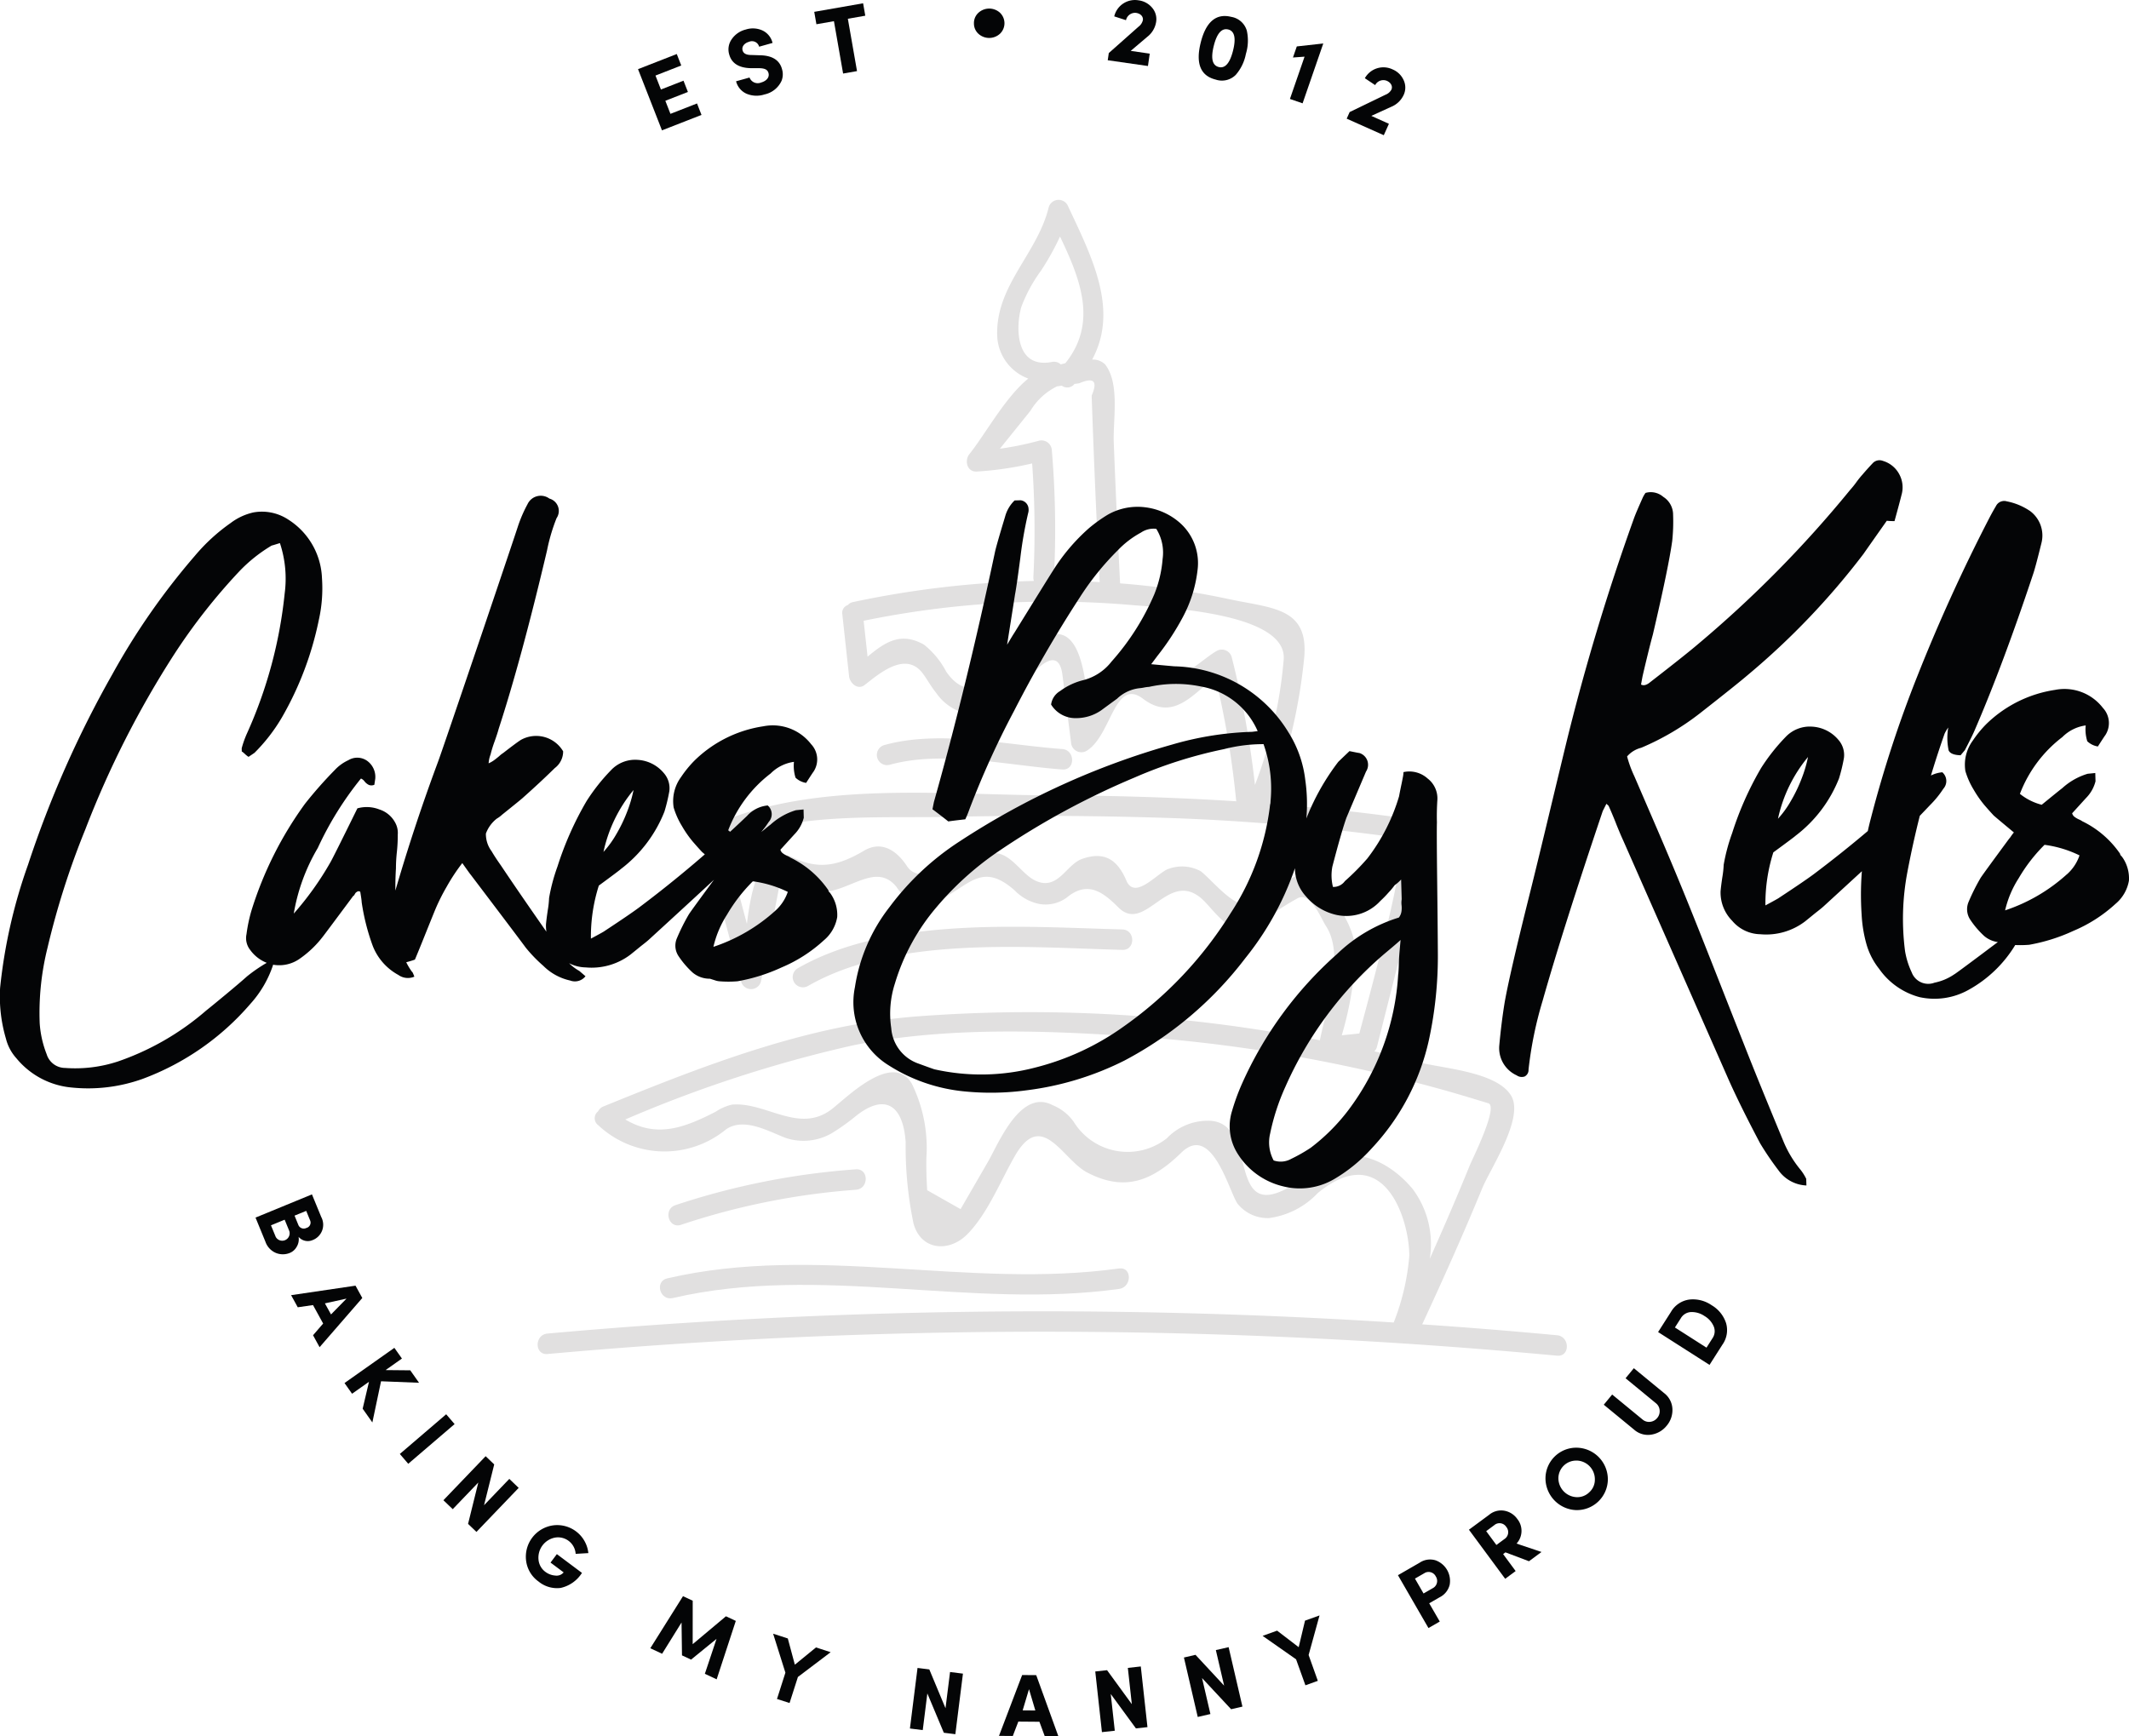 <?xml version="1.0" encoding="UTF-8"?> <svg xmlns="http://www.w3.org/2000/svg" width="134.435" height="109.667" viewBox="0 0 134.435 109.667"><g id="Group_1" data-name="Group 1" transform="translate(-27.231 -79.095)"><path id="Path_1" data-name="Path 1" d="M117.215,160.332q-4.254-.4-8.512-.688c1.317-2.84,2.6-5.7,3.789-8.591.516-1.25,2.664-4.442,1.831-5.845-.908-1.532-4.34-1.723-5.848-2.123-.926-.246-1.858-.472-2.792-.684a.609.609,0,0,0,.163-.288l3.411-13.467a.649.649,0,0,0-.455-.792c-3.24-.486-6.488-.838-9.744-1.089a35.263,35.263,0,0,0,2.185-9.132c.343-3.276-1.975-3.2-4.771-3.8a51.306,51.306,0,0,0-6.845-.989q-.225-4.443-.4-8.887c-.057-1.444.4-3.73-.545-4.942a1.084,1.084,0,0,0-.82-.306c1.707-3.157-.017-6.483-1.564-9.777a.65.65,0,0,0-1.179.16c-.72,2.962-3.4,4.966-3.249,8.188a3,3,0,0,0,1.961,2.628c-1.442,1.153-2.746,3.562-3.721,4.772-.322.4-.154,1.136.463,1.1a20.606,20.606,0,0,0,3.5-.512,58.874,58.874,0,0,1,.078,7.189.613.613,0,0,0,.034.233,61.436,61.436,0,0,0-11.435,1.337.562.562,0,0,0-.314.186.514.514,0,0,0-.349.582q.213,1.96.428,3.92c.045.423.542.884.973.553.844-.647,2.568-2.2,3.671-.747.3.4.53.843.847,1.228a3.186,3.186,0,0,0,2.714,1.4c1.015.057,1.989-1.012,2.605-1.662.1-.109,2.346-3.329,2.661-.863q.27,2.123.542,4.249a.654.654,0,0,0,.974.553c1.589-.946,1.761-4.673,3.582-3.289,1.879,1.429,3.138-.266,4.551-1.4a57.011,57.011,0,0,1,1.319,7.813.478.478,0,0,0,.016.058c-3.937-.253-7.884-.364-11.838-.378-6.709-.023-14.977-.958-21.227,1.912a.553.553,0,0,0-.076.054.621.621,0,0,0-.529.786q1.2,4.51,2.4,9.022A.649.649,0,0,0,66.947,138q.606-3.151,1.214-6.3c.127-.653,1.866.6,2.214.64,2,.223,3.757-2.017,5.131-.327a2.2,2.2,0,0,0,3.222.561c1.564-.922,2.368-1.981,4.235-.346a2.989,2.989,0,0,0,1.592.869,2.267,2.267,0,0,0,1.71-.413c1.354-1.121,2.344-.276,3.263.635,1.743,1.725,3.208-2.694,5.449-.37.6.618,2,2.522,3.069,1.682a18.232,18.232,0,0,1,2.762-1.883c.831-.5,1.528,1.3,1.813,1.731,1.207,1.82.04,5.15-.379,7.22q-2.306-.431-4.626-.777a94.65,94.65,0,0,0-20.647-.741c-7,.51-13.53,3.081-19.967,5.7a.654.654,0,0,0-.341.315.543.543,0,0,0,.009.865,6.109,6.109,0,0,0,8.067.273c1.146-.8,2.722.142,3.786.539a3.56,3.56,0,0,0,2.894-.3,13.417,13.417,0,0,0,1.439-1.016c1.9-1.566,3.072-.787,3.231,1.581a23.733,23.733,0,0,0,.5,5.155c.486,1.7,2.255,1.808,3.389.663,1.295-1.307,2.11-3.4,3.024-4.976,1.7-2.934,3,.256,4.537,1.065,2.373,1.25,4.132.538,5.954-1.244,1.933-1.891,3,2.414,3.552,3.222a2.445,2.445,0,0,0,1.981.909,5.168,5.168,0,0,0,3.085-1.581c4.119-3.385,5.769,1.541,5.781,3.956a14.775,14.775,0,0,1-.985,4.219,348.6,348.6,0,0,0-53.44.7c-.822.074-.823,1.365.007,1.291a348.543,348.543,0,0,1,63.749.106C118.05,161.7,118.037,160.408,117.215,160.332ZM83.387,95.393a9.448,9.448,0,0,1,1.247-2.3,16.81,16.81,0,0,0,1.2-2.155c1.276,2.677,2.395,5.436.337,8-.1.025-.195.049-.29.076a.628.628,0,0,0-.562-.155C82.99,99.307,83.035,96.632,83.387,95.393Zm-1.35,8.945,1.922-2.385a4.013,4.013,0,0,1,1.69-1.554l.3-.041a.575.575,0,0,0,.773-.081l.024-.029.3-.041q1.382-.6.786.775.2,5.892.506,11.78-1.473-.08-2.946-.08a.678.678,0,0,0,.058-.229,58.991,58.991,0,0,0-.133-8,.655.655,0,0,0-.82-.618A19.179,19.179,0,0,1,82.036,104.338Zm14.636,13.155a.652.652,0,0,0-.95-.38c-1.036.582-3.1,2.786-4.307,1.545a1.864,1.864,0,0,0-1.458-.628c-1.342.007-1.731,1.83-2.291,3.131-.254-3.049-.721-7.148-4.137-3.965-1.373,1.279-3.236,3.619-4.886,1.218a5.333,5.333,0,0,0-1.4-1.7c-1.492-.843-2.485-.13-3.563.758q-.123-1.133-.248-2.266a58.88,58.88,0,0,1,17.061-.982c1.646.142,9.67.427,9.465,3.411a28.937,28.937,0,0,1-1.816,7.941A59.368,59.368,0,0,0,96.672,117.493Zm5.406,13.835a.662.662,0,0,0-.885-.228A19.526,19.526,0,0,0,98.05,133c-.955.747-2.64-1.474-3.34-1.981a2.465,2.465,0,0,0-2-.151c-.671.188-2.138,2.041-2.688.746-.571-1.345-1.4-1.857-2.794-1.368-1.01.354-1.528,2.026-2.938,1.378-.826-.379-1.426-1.543-2.391-1.729-1.576-.306-4.689,2.4-5.728.81-.631-.962-1.584-1.646-2.719-.974-1.723,1.022-2.963,1.2-4.657.345a1.459,1.459,0,0,0-1.2.09c-.934.554-1.316,2.4-1.533,4.185q-.684-2.574-1.369-5.151c4.341-1.936,9.576-1.509,14.231-1.611q6.832-.149,13.663.068a139.69,139.69,0,0,1,14.646,1.26c.842.117-1.814,9.785-2.5,12.355l-1.108.115a21.965,21.965,0,0,0,.879-5.2C104.436,134.289,103.091,132.856,102.077,131.328Zm-.1,18.489c-6.354,5.07-3.1-3.165-6.876-3.032a3.55,3.55,0,0,0-2.526,1.109,4,4,0,0,1-5.881-1.046,3.026,3.026,0,0,0-1.337-1.051c-2.018-1.061-3.416,2.437-4.056,3.545l-1.749,3.024-2.107-1.194q-.068-1.012-.053-2.025a9.2,9.2,0,0,0-.912-4.69c-1.2-2.078-4.1.848-5.054,1.589-2.069,1.6-4.166-.473-6.312-.28a3.146,3.146,0,0,0-1.034.453c-2.034,1.043-3.734,1.65-5.7.485a81.871,81.871,0,0,1,14.355-4.677c6.027-1.221,12.5-.945,18.6-.509a97.584,97.584,0,0,1,17.994,3.125c1.19.317,2.367.677,3.545,1.036.66.2-1,3.51-1.164,3.913-.807,1.986-1.658,3.956-2.532,5.913a5.8,5.8,0,0,0-1.1-4.437C106.544,149.244,104.1,148.125,101.978,149.817Z" transform="translate(8.332 3.097)" fill="#e1e0e0"></path><path id="Path_2" data-name="Path 2" d="M80.719,114.96c-3.556-.258-7.778-1.226-11.255-.245a.646.646,0,0,0,.35,1.243c3.32-.937,7.511.046,10.91.293C81.555,116.311,81.543,115.019,80.719,114.96Z" transform="translate(13.587 11.444)" fill="#e1e0e0"></path><path id="Path_3" data-name="Path 3" d="M85.813,123.434c-6.327-.171-14.777-.828-20.494,2.453A.646.646,0,0,0,65.976,127c5.5-3.161,13.712-2.44,19.844-2.274C86.652,124.747,86.643,123.456,85.813,123.434Z" transform="translate(12.285 14.364)" fill="#e1e0e0"></path><path id="Path_4" data-name="Path 4" d="M70.914,134.827a46.513,46.513,0,0,0-11.389,2.261c-.786.261-.443,1.507.35,1.243a45.129,45.129,0,0,1,11.046-2.214C71.746,136.056,71.745,134.766,70.914,134.827Z" transform="translate(10.358 18.123)" fill="#e1e0e0"></path><path id="Path_5" data-name="Path 5" d="M87.67,139.606c-9.51,1.323-19.095-1.566-28.534.626-.811.189-.46,1.431.35,1.243,9.315-2.163,18.8.729,28.191-.578C88.488,140.782,88.492,139.49,87.67,139.606Z" transform="translate(10.226 19.605)" fill="#e1e0e0"></path><path id="Path_6" data-name="Path 6" d="M43.3,119.511l-.375.253a1.607,1.607,0,0,1-.248-.2c-.1-.089-.155-.134-.179-.134l-.005-.208a6.169,6.169,0,0,1,.322-.913,28.527,28.527,0,0,0,2.391-8.859,7.14,7.14,0,0,0-.3-3.188c-.321.1-.493.154-.517.154a9.576,9.576,0,0,0-2.073,1.658,37.313,37.313,0,0,0-4.092,5.223,60.482,60.482,0,0,0-5.6,11.036,50.528,50.528,0,0,0-2.395,7.5,16.982,16.982,0,0,0-.492,4.74,6.509,6.509,0,0,0,.439,1.968,1.224,1.224,0,0,0,1.171.871,8.608,8.608,0,0,0,3.324-.407,16.872,16.872,0,0,0,5.574-3.215q.407-.324,1.274-1.044t1.307-1.115a9.715,9.715,0,0,1,1.672-1.089l0,.156a.457.457,0,0,1-.013.139.323.323,0,0,0-.016.087,6.883,6.883,0,0,1-1.425,2.438,16.573,16.573,0,0,1-6.816,4.744,10.2,10.2,0,0,1-4.467.543,5.108,5.108,0,0,1-3.493-1.846,2.894,2.894,0,0,1-.66-1.234,9.411,9.411,0,0,1-.37-3.222,33.152,33.152,0,0,1,1.761-7.764,66.609,66.609,0,0,1,5.325-12.034,43.857,43.857,0,0,1,5.209-7.479,11.717,11.717,0,0,1,2.27-2.081,3.7,3.7,0,0,1,1.44-.665,3.021,3.021,0,0,1,2.2.459,4.583,4.583,0,0,1,2.119,3.693,9.135,9.135,0,0,1-.2,2.646,20.574,20.574,0,0,1-2.328,6.148A11.035,11.035,0,0,1,43.3,119.511Zm9.947,13.827c.023,0,.073.1.148.309a1.035,1.035,0,0,1-1.011-.11,3.562,3.562,0,0,1-1.615-1.831,13.741,13.741,0,0,1-.7-2.76c0-.091-.033-.311-.089-.657a.165.165,0,0,0-.191-.012.631.631,0,0,0-.1.073.719.719,0,0,0-.066.106c-.033.058-.062.089-.085.089q-1.874,2.521-1.908,2.556a6.538,6.538,0,0,1-1.455,1.4,2.243,2.243,0,0,1-1.675.395,2.35,2.35,0,0,1-1.467-.932,1.2,1.2,0,0,1-.237-1,9.755,9.755,0,0,1,.306-1.468,23.08,23.08,0,0,1,3.387-6.768,26.423,26.423,0,0,1,1.886-2.138,2.729,2.729,0,0,1,.852-.615,1.081,1.081,0,0,1,1.182.036,1.253,1.253,0,0,1,.518,1.132l-.058.384a.446.446,0,0,1-.347.009.8.8,0,0,1-.268-.217.532.532,0,0,0-.231-.186,20.769,20.769,0,0,0-2.726,4.386,12.067,12.067,0,0,0-1.516,4.144,19.354,19.354,0,0,0,2.307-3.228q.133-.213,1.711-3.419a2.177,2.177,0,0,1,1.374.065,1.726,1.726,0,0,1,1.014.84,1.336,1.336,0,0,1,.16.761,9.716,9.716,0,0,1-.056,1.1,9.668,9.668,0,0,0-.058,1.027,19.454,19.454,0,0,0,.311,4.856A3.91,3.91,0,0,0,53.245,133.338Zm10.562-.056.392.337a.845.845,0,0,1-.966.272,3.445,3.445,0,0,1-1.694-.926,9.126,9.126,0,0,1-1.111-1.15q-.5-.68-3.465-4.593c-.024-.021-.205-.272-.542-.749a11.858,11.858,0,0,0-.983,1.487,12.678,12.678,0,0,0-.724,1.446q-.245.6-.667,1.651t-.618,1.512c-.136.05-.326.109-.567.172s-.432.111-.57.138c-.142-.087-.337-.2-.583-.347s-.395-.227-.441-.249a1.474,1.474,0,0,1,.045-.869,116.7,116.7,0,0,1,3.571-11.327q.225-.6,2.888-8.456,1.956-5.789,2.148-6.385a8.566,8.566,0,0,1,.62-1.442.921.921,0,0,1,1.38-.353.809.809,0,0,1,.452,1.239,11.6,11.6,0,0,0-.6,2.032Q60.158,113.579,58.718,118c-.042.164-.127.427-.256.79a7.727,7.727,0,0,0-.254.823,1.891,1.891,0,0,0-.123.559,1.743,1.743,0,0,0,.325-.183c.1-.072.216-.162.341-.269a1.757,1.757,0,0,1,.254-.2q.885-.686,1.124-.831a1.979,1.979,0,0,1,2.661.724,1.312,1.312,0,0,1-.526,1.058q-.912.895-2,1.863-.068.072-1.325,1.08a1.85,1.85,0,0,1-.341.253,2.139,2.139,0,0,0-.685.94,1.812,1.812,0,0,0,.362,1.12c.146.252.339.546.58.887q1.232,1.843,3.261,4.739a4.971,4.971,0,0,0,.346.529l.307.425A2.961,2.961,0,0,0,63.807,133.282Zm11.9-10.448a.73.73,0,0,1,.064,1.04,6.261,6.261,0,0,1-.839,1.031q-1.451,1.537-2.3,2.324-1.421,1.326-4.437,4.087c-.113.1-.237.2-.374.306s-.277.223-.424.342-.266.216-.356.288a4.048,4.048,0,0,1-2.827.81,2.366,2.366,0,0,1-1.78-.853,2.537,2.537,0,0,1-.73-1.855q.026-.314.114-.906a5.687,5.687,0,0,0,.082-.767,11.642,11.642,0,0,1,.534-2,20.337,20.337,0,0,1,1.83-4.117,12.2,12.2,0,0,1,1.544-1.955,2.094,2.094,0,0,1,1.683-.656,2.324,2.324,0,0,1,1.658.839,1.444,1.444,0,0,1,.345,1.137,10.826,10.826,0,0,1-.31,1.295,8.45,8.45,0,0,1-2.748,3.623q-.068.072-1.394,1.047a10.616,10.616,0,0,0-.5,3.35c.549-.294.834-.452.856-.476q1.6-1.054,2.181-1.487a75.144,75.144,0,0,0,6.822-5.788A2,2,0,0,1,75.708,122.834Zm-8.472-.977a9.111,9.111,0,0,0-1.9,3.911,6.328,6.328,0,0,0,.8-1.1,9.528,9.528,0,0,0,.689-1.427A8.245,8.245,0,0,0,67.236,121.858Zm12.452,6.562a2.331,2.331,0,0,1,.407,1.466,2.441,2.441,0,0,1-.844,1.466,9.207,9.207,0,0,1-2.662,1.71,11.285,11.285,0,0,1-2.791.877,7.016,7.016,0,0,1-1.146,0,1.151,1.151,0,0,1-.28-.062l-.315-.1a1.666,1.666,0,0,1-1.088-.386,5.614,5.614,0,0,1-.9-1.052,1.185,1.185,0,0,1-.1-1.109,13.026,13.026,0,0,1,.757-1.516q.131-.211,1.806-2.483a.824.824,0,0,0,.1-.125c.023-.034.056-.082.1-.142s.078-.1.1-.125q-1.211-1.008-1.281-1.076c-.167-.18-.358-.394-.574-.643a6.878,6.878,0,0,1-.688-.989,4.983,4.983,0,0,1-.521-1.166,2.565,2.565,0,0,1,.468-1.926,7.036,7.036,0,0,1,.839-1.031,7.872,7.872,0,0,1,4.352-2.173,3.059,3.059,0,0,1,3.021,1.13A1.4,1.4,0,0,1,78.6,120.7q-.034.036-.466.708a1.241,1.241,0,0,1-.669-.329,2.49,2.49,0,0,1-.1-1,2.581,2.581,0,0,0-1.474.737,8.187,8.187,0,0,0-2.678,3.586,3.625,3.625,0,0,0,1.374.69q1.189-.972,1.292-1.044a4.177,4.177,0,0,1,1.607-.914l.485-.049c.008.325.013.5.015.521a2.314,2.314,0,0,1-.6,1.06l-.876.963a.412.412,0,0,0,.146.221,1.4,1.4,0,0,0,.282.166,1.257,1.257,0,0,1,.212.115,6.166,6.166,0,0,1,2.387,2.053.237.237,0,0,0,.037.1A.533.533,0,0,1,79.688,128.42Zm-3.513,1.073a2.788,2.788,0,0,0,.8-1.2,7.154,7.154,0,0,0-2.208-.668,10.238,10.238,0,0,0-1.626,2.1,6.442,6.442,0,0,0-.863,2.039A10.948,10.948,0,0,0,76.175,129.494ZM106.3,118.182l.346-.044a4.8,4.8,0,0,0-3.589-2.819,7.785,7.785,0,0,0-3.265.024,2.46,2.46,0,0,0-.33.044,2.382,2.382,0,0,1-.294.042,2.448,2.448,0,0,0-1.406.667q-.2.143-.987.722a2.77,2.77,0,0,1-1.584.5,1.8,1.8,0,0,1-1.589-.859,1.166,1.166,0,0,1,.567-.851,4.113,4.113,0,0,1,1.509-.7,3.294,3.294,0,0,0,1.739-1.161,15.57,15.57,0,0,0,2.7-4.247,7.5,7.5,0,0,0,.527-2.238,2.84,2.84,0,0,0-.4-1.9,1.42,1.42,0,0,0-.966.236,5.883,5.883,0,0,0-1.463,1.118,17.308,17.308,0,0,0-2.384,2.951,80.57,80.57,0,0,0-4.174,7.208,54.405,54.405,0,0,0-2.813,6.2,6.354,6.354,0,0,1-.26.633q-.8.091-1.073.134-.463-.368-1-.77l.091-.455q2.053-7.285,3.862-15.816c.062-.28.272-1.015.633-2.208a2.215,2.215,0,0,1,.6-1.024l.382-.011a.571.571,0,0,1,.5.542.7.7,0,0,1-.028.278,25.716,25.716,0,0,0-.493,2.829q-.243,1.849-.334,2.3-.03.209-.5,3.175.4-.67.431-.708,2.294-3.711,2.46-3.961a12.163,12.163,0,0,1,2.287-2.7,9.43,9.43,0,0,1,1.158-.832A3.8,3.8,0,0,1,99.536,104a4.052,4.052,0,0,1,2.289,1.065,3.4,3.4,0,0,1,1.022,2.925,8.291,8.291,0,0,1-.925,2.945,16.177,16.177,0,0,1-1.6,2.444l-.4.533q1.429.133,1.463.133a8.669,8.669,0,0,1,7.208,4.174,7.187,7.187,0,0,1,1.058,2.994,10.6,10.6,0,0,1-.325,4.527,18.63,18.63,0,0,1-3.457,6.735,23.166,23.166,0,0,1-7.636,6.471,18.918,18.918,0,0,1-6.167,1.876,16.738,16.738,0,0,1-3.889.076,10.808,10.808,0,0,1-4.808-1.637,4.68,4.68,0,0,1-2.155-4.943,10.885,10.885,0,0,1,2.185-5.066A17.085,17.085,0,0,1,87.83,125.1a48.445,48.445,0,0,1,13.415-6.113A20.111,20.111,0,0,1,106.3,118.182Zm1.137,4.589a8.43,8.43,0,0,0-.42-3.81,9.916,9.916,0,0,0-2.493.314,28.482,28.482,0,0,0-5.648,1.793,49.1,49.1,0,0,0-8.693,4.728,19.234,19.234,0,0,0-3.8,3.443,13.292,13.292,0,0,0-2.642,4.836,6.2,6.2,0,0,0-.233,2.821,2.566,2.566,0,0,0,1.731,2.245q.7.258.983.354a13.488,13.488,0,0,0,6.391-.111,16.487,16.487,0,0,0,5.522-2.554,24.675,24.675,0,0,0,6.816-7.212A15.814,15.814,0,0,0,107.432,122.771Zm8.422-2.045a1.725,1.725,0,0,1,1.523.409,1.584,1.584,0,0,1,.612,1.337c-.033.512-.042.986-.029,1.426q-.02.557.015,3.6t.044,4.638a24.991,24.991,0,0,1-.572,5.541,14.577,14.577,0,0,1-3.6,6.809,9.937,9.937,0,0,1-2.309,1.907,4.3,4.3,0,0,1-3.305.493,4.646,4.646,0,0,1-2.856-2.057,3.236,3.236,0,0,1-.354-2.7,13.448,13.448,0,0,1,.612-1.684,23.98,23.98,0,0,1,6.023-8.232,9.76,9.76,0,0,1,3.9-2.3.827.827,0,0,0,.163-.387,1.488,1.488,0,0,0,.007-.382,1.44,1.44,0,0,1,.007-.383c0-.045-.013-.462-.036-1.25a2.654,2.654,0,0,1-.407.359,4.732,4.732,0,0,1-.386.462,6.972,6.972,0,0,1-.523.537,2.91,2.91,0,0,1-2.9.845,3.53,3.53,0,0,1-1.786-1.13,2.648,2.648,0,0,1-.7-1.891,7.113,7.113,0,0,1,.139-1.221,14.753,14.753,0,0,1,2.593-5.391c.023-.023.258-.25.71-.68.4.082.606.122.629.121a.777.777,0,0,1,.415,1.17q-1.075,2.532-1.238,2.919-.322.912-.887,3.084a3,3,0,0,0,.037,1.284.887.887,0,0,0,.754-.368,15.164,15.164,0,0,0,1.419-1.431,12,12,0,0,0,2.008-3.948c0-.024.049-.28.152-.77.02-.093.045-.22.076-.384A1.923,1.923,0,0,0,115.854,120.726Zm-.334,12.763c.017-.186.029-.395.034-.627s.02-.5.046-.8.048-.546.066-.732c-.158.143-.351.311-.576.5s-.386.325-.476.4a23.553,23.553,0,0,0-6.226,8.378,13.956,13.956,0,0,0-.959,2.946,2.4,2.4,0,0,0,.221,1.7,1.356,1.356,0,0,0,1.109-.1,10.139,10.139,0,0,0,1.231-.7,12.315,12.315,0,0,0,2.365-2.36A15.768,15.768,0,0,0,115.52,133.489Zm13.286-10.627-.143-.134-.231.457q-2.532,7.508-3.8,11.992a24.079,24.079,0,0,0-.887,4.335.463.463,0,0,1-.248.441.557.557,0,0,1-.5-.073,1.889,1.889,0,0,1-1.1-1.88q.133-1.463.339-2.721.3-1.709,1.486-6.47.406-1.61,1.2-4.916t1.2-4.985a141.611,141.611,0,0,1,4.288-14.23q.129-.352.522-1.231a1.8,1.8,0,0,1,.2-.354,1.2,1.2,0,0,1,1.118.247,1.33,1.33,0,0,1,.623,1.129,11.5,11.5,0,0,1-.057,1.67q-.233,1.676-1.223,5.908-.127.455-.345,1.348t-.31,1.312l-.09.489c.164.089.359.036.586-.155q2.278-1.767,2.991-2.379a72.859,72.859,0,0,0,9.628-9.759,5.92,5.92,0,0,0,.387-.48,5.77,5.77,0,0,1,.386-.481c.2-.236.415-.474.64-.713a.586.586,0,0,1,.656-.158,1.714,1.714,0,0,1,1.031.84,1.735,1.735,0,0,1,.142,1.316q-.093.386-.44,1.646a3.859,3.859,0,0,1-.488-.021q-1.4,1.988-1.47,2.092a47.08,47.08,0,0,1-7.257,7.607q-.712.612-3.057,2.449a16.4,16.4,0,0,1-3.726,2.191,1.725,1.725,0,0,0-.888.546,7.134,7.134,0,0,0,.452,1.239l1,2.318q.632,1.459,1.153,2.694t.97,2.336q.745,1.821,2.075,5.205t1.741,4.417q.861,2.2,2.5,6.149a6.969,6.969,0,0,0,1.056,1.743,3.048,3.048,0,0,1,.364.58q0,.034.012.417a2.275,2.275,0,0,1-1.765-.958,18.6,18.6,0,0,1-1.16-1.706q-1.213-2.294-1.953-3.941-1.6-3.638-6.684-15.17c-.074-.16-.155-.343-.241-.55s-.162-.388-.224-.549-.138-.345-.224-.551S128.881,123.023,128.807,122.862Zm21.068-2.124a.731.731,0,0,1,.064,1.04,6.278,6.278,0,0,1-.84,1.032q-1.451,1.535-2.3,2.323-1.423,1.326-4.437,4.087c-.114.1-.237.2-.374.306s-.278.223-.425.342-.266.216-.356.289a4.051,4.051,0,0,1-2.827.81,2.375,2.375,0,0,1-1.778-.853,2.537,2.537,0,0,1-.73-1.857c.017-.209.054-.51.114-.906a5.928,5.928,0,0,0,.082-.767,11.642,11.642,0,0,1,.534-2,20.264,20.264,0,0,1,1.83-4.117,12.253,12.253,0,0,1,1.543-1.955,2.1,2.1,0,0,1,1.684-.656,2.329,2.329,0,0,1,1.658.839,1.446,1.446,0,0,1,.345,1.138,10.764,10.764,0,0,1-.311,1.293,8.436,8.436,0,0,1-2.747,3.623q-.068.072-1.4,1.047a10.644,10.644,0,0,0-.5,3.35c.547-.294.832-.452.855-.476q1.6-1.054,2.183-1.487a75.517,75.517,0,0,0,6.821-5.787A2,2,0,0,1,149.875,120.738Zm-8.472-.977a9.113,9.113,0,0,0-1.906,3.911,6.145,6.145,0,0,0,.8-1.1,9.386,9.386,0,0,0,.689-1.426A8.184,8.184,0,0,0,141.4,119.761Zm13.981-15.546a1.925,1.925,0,0,1,.753,2.029q-.344,1.4-.5,1.89-1.922,5.789-3.716,9.94-.163.388-.624,1.268l-.269.321c-.417-.012-.669-.114-.755-.309a3.822,3.822,0,0,1-.024-1.442,2.154,2.154,0,0,0-.232.39,59.757,59.757,0,0,0-2.358,8.789,15.815,15.815,0,0,0-.139,4.938,5.1,5.1,0,0,0,.42,1.344,1.115,1.115,0,0,0,1.443.653,3.358,3.358,0,0,0,1.236-.521q.034,0,1.77-1.3,1.292-.974,1.906-1.409a3.244,3.244,0,0,1,.688-.264c-.3.705-.468,1.068-.49,1.092a7.9,7.9,0,0,1-2.976,2.864,4.4,4.4,0,0,1-3.08.452,4.535,4.535,0,0,1-2.552-1.786,4.462,4.462,0,0,1-.791-1.524,8.447,8.447,0,0,1-.314-1.886,18.888,18.888,0,0,1,.591-6.132,75.1,75.1,0,0,1,2.911-8.909,109.682,109.682,0,0,1,4.547-10q.2-.388.431-.777a.579.579,0,0,1,.686-.3A3.941,3.941,0,0,1,155.384,104.215Zm5.867,21.9a2.328,2.328,0,0,1,.407,1.464,2.447,2.447,0,0,1-.845,1.467,9.188,9.188,0,0,1-2.662,1.708,11.289,11.289,0,0,1-2.79.879,7.237,7.237,0,0,1-1.146,0,1.144,1.144,0,0,1-.281-.062c-.139-.042-.245-.074-.315-.094a1.677,1.677,0,0,1-1.088-.387,5.62,5.62,0,0,1-.9-1.052,1.188,1.188,0,0,1-.1-1.109,13.077,13.077,0,0,1,.757-1.515q.133-.213,1.806-2.483a.922.922,0,0,0,.1-.125,1.542,1.542,0,0,1,.1-.142,1.376,1.376,0,0,1,.1-.125q-1.211-1.008-1.281-1.076c-.168-.18-.359-.395-.575-.644a6.912,6.912,0,0,1-.688-.989,4.9,4.9,0,0,1-.519-1.166,2.559,2.559,0,0,1,.466-1.924,7.068,7.068,0,0,1,.84-1.032,7.881,7.881,0,0,1,4.352-2.173,3.059,3.059,0,0,1,3.02,1.132,1.4,1.4,0,0,1,.154,1.732c-.023.025-.179.261-.466.709a1.251,1.251,0,0,1-.669-.329,2.5,2.5,0,0,1-.1-1,2.578,2.578,0,0,0-1.474.735,8.181,8.181,0,0,0-2.68,3.586,3.622,3.622,0,0,0,1.376.69q1.189-.972,1.291-1.043a4.143,4.143,0,0,1,1.607-.914l.485-.049c.009.325.015.5.015.521a2.3,2.3,0,0,1-.6,1.059q-.034.038-.876.963a.412.412,0,0,0,.144.221,1.482,1.482,0,0,0,.282.167,1.038,1.038,0,0,1,.212.115,6.144,6.144,0,0,1,2.387,2.051.256.256,0,0,0,.037.1A.6.6,0,0,1,161.25,126.116Zm-3.514,1.072a2.784,2.784,0,0,0,.8-1.2,7.133,7.133,0,0,0-2.208-.667,10.207,10.207,0,0,0-1.627,2.1,6.418,6.418,0,0,0-.863,2.039A10.937,10.937,0,0,0,157.736,127.188Z" transform="translate(0 7.134)" fill="#040506"></path><path id="Path_7" data-name="Path 7" d="M42.126,138.7a.91.91,0,0,1-.122.631.869.869,0,0,1-.413.376,1.163,1.163,0,0,1-.9.008,1.189,1.189,0,0,1-.656-.7l-.628-1.531,3.563-1.466.587,1.429a1.037,1.037,0,0,1-.559,1.463A.762.762,0,0,1,42.126,138.7Zm-.88-1.083-.864.355.3.729a.469.469,0,0,0,.857-.371Zm.625-.257.245.6a.367.367,0,0,0,.5.179.349.349,0,0,0,.233-.489l-.241-.59Z" transform="translate(3.959 18.514)" fill="#040506"></path><path id="Path_8" data-name="Path 8" d="M43.125,142.762l-.64-1.166-.963.139-.42-.765,4.067-.6.428.779L42.9,144.256l-.413-.755Zm.111-1.274.386.7.979-1Z" transform="translate(4.511 19.927)" fill="#040506"></path><path id="Path_9" data-name="Path 9" d="M45.953,145.446l-.548,2.6-.613-.868.4-1.7-1.069.755-.477-.676,3.148-2.223.478.676-1.032.729,1.558.015.555.786Z" transform="translate(5.339 20.89)" fill="#040506"></path><rect id="Rectangle_1" data-name="Rectangle 1" width="3.854" height="0.817" transform="translate(52.478 170.927) rotate(-40.588)" fill="#040506"></rect><path id="Path_10" data-name="Path 10" d="M53.112,150.5l-2.667,2.781-.529-.507.646-2.612-1.614,1.683-.589-.565,2.667-2.781.541.519-.642,2.577,1.595-1.663Z" transform="translate(6.871 22.569)" fill="#040506"></path><path id="Path_11" data-name="Path 11" d="M55.435,153.6a1.116,1.116,0,0,0-1.316-1.024,1.29,1.29,0,0,0-1.03,1.388,1.075,1.075,0,0,0,.44.777,1.171,1.171,0,0,0,.618.229.577.577,0,0,0,.529-.2l-.828-.619.4-.534,1.585,1.186a2.141,2.141,0,0,1-1.345.949,1.835,1.835,0,0,1-1.4-.407,1.9,1.9,0,0,1-.781-1.3,2,2,0,0,1,1.674-2.24,1.979,1.979,0,0,1,2.256,1.747Z" transform="translate(8.146 23.636)" fill="#040506"></path><path id="Path_12" data-name="Path 12" d="M60.894,158.2l2.1-1.761.623.292-1.209,3.69-.745-.349.737-2.206-1.608,1.31-.573-.268-.028-2.077-1.228,1.976-.745-.349,2.065-3.289.613.287Z" transform="translate(10.076 24.74)" fill="#040506"></path><path id="Path_13" data-name="Path 13" d="M65.108,161.335l-.794-.254.531-1.662-.775-2.461.927.3.445,1.657,1.334-1.089.927.3-2.068,1.565Z" transform="translate(11.98 25.321)" fill="#040506"></path><path id="Path_14" data-name="Path 14" d="M73.936,158.949l-.48,3.825-.727-.091L71.688,160.2l-.29,2.315-.81-.1.48-3.825.744.093,1.023,2.451.287-2.287Z" transform="translate(14.1 25.852)" fill="#040506"></path><path id="Path_15" data-name="Path 15" d="M77.385,161.879l-1.332-.011-.349.909-.872-.007,1.462-3.843.889.007,1.4,3.866-.861-.007Zm-1.058-.72.8.007-.4-1.345Z" transform="translate(15.48 25.962)" fill="#040506"></path><path id="Path_16" data-name="Path 16" d="M82.294,158.519l.421,3.832-.728.08-1.59-2.172.255,2.319-.812.089-.421-3.831.745-.082,1.564,2.147-.252-2.291Z" transform="translate(16.972 25.829)" fill="#040506"></path><path id="Path_17" data-name="Path 17" d="M86.465,157.6l.872,3.755-.714.166-1.836-1.969.528,2.272-.8.185-.872-3.755.73-.17,1.808,1.946-.522-2.245Z" transform="translate(18.347 25.529)" fill="#040506"></path><path id="Path_18" data-name="Path 18" d="M90.88,160.218l-.784.282-.59-1.642-2.113-1.481.916-.329,1.362,1.044.4-1.676.916-.329-.689,2.5Z" transform="translate(19.565 25.038)" fill="#040506"></path><path id="Path_19" data-name="Path 19" d="M95.769,157.752l-1.927-3.338,1.372-.791a1.18,1.18,0,0,1,1.006-.148,1.38,1.38,0,0,1,.889,1.541,1.2,1.2,0,0,1-.633.792l-.66.38.667,1.153Zm-.853-3.123.542.94.625-.36a.515.515,0,0,0,.15-.714.507.507,0,0,0-.673-.237Z" transform="translate(21.662 24.17)" fill="#040506"></path><path id="Path_20" data-name="Path 20" d="M101.807,153.708l-.792.584-1.484-.561-.148.11.791,1.071-.661.489-2.289-3.1,1.27-.937a1.186,1.186,0,0,1,.983-.26,1.271,1.271,0,0,1,.8.517,1.191,1.191,0,0,1-.046,1.556Zm-3.493-1.316.644.873.558-.411a.515.515,0,0,0,.069-.726.507.507,0,0,0-.7-.16Z" transform="translate(22.762 23.41)" fill="#040506"></path><path id="Path_21" data-name="Path 21" d="M100.872,150a1.944,1.944,0,0,1,2.016-1.907,2,2,0,0,1,1.922,2.032,1.958,1.958,0,0,1-2.016,1.908A2.013,2.013,0,0,1,100.872,150Zm1.985-1.092a1.121,1.121,0,0,0-1.17,1.107,1.2,1.2,0,0,0,1.137,1.2,1.076,1.076,0,0,0,.816-.31,1.06,1.06,0,0,0,.35-.8,1.181,1.181,0,0,0-1.133-1.2Z" transform="translate(23.948 22.439)" fill="#040506"></path><path id="Path_22" data-name="Path 22" d="M105.025,144.939l.522-.635,1.914,1.574a1.332,1.332,0,0,1,.522.994,1.521,1.521,0,0,1-.362,1.064,1.546,1.546,0,0,1-.978.565,1.316,1.316,0,0,1-1.08-.317l-1.914-1.573.53-.644,1.914,1.574a.626.626,0,0,0,.492.15.666.666,0,0,0,.44-.245.649.649,0,0,0,.152-.476.624.624,0,0,0-.239-.457Z" transform="translate(24.852 21.206)" fill="#040506"></path><path id="Path_23" data-name="Path 23" d="M109.485,145.163l-3.247-2.074.812-1.272a1.583,1.583,0,0,1,1.149-.779,2.068,2.068,0,0,1,1.418.355,2.043,2.043,0,0,1,.914,1.134,1.588,1.588,0,0,1-.235,1.364ZM107.3,142.8l1.994,1.274.372-.584a.788.788,0,0,0,.085-.755,1.389,1.389,0,0,0-.578-.655,1.426,1.426,0,0,0-.845-.254.784.784,0,0,0-.655.391Z" transform="translate(25.693 20.138)" fill="#040506"></path><path id="Path_24" data-name="Path 24" d="M59.144,86.491l-1.512-3.865,2.446-.956.283.724-1.627.636.344.881,1.425-.557.279.712-1.425.557.322.825,1.678-.656.283.724Z" transform="translate(9.887 0.837)" fill="#040506"></path><path id="Path_25" data-name="Path 25" d="M63.272,83.551a.553.553,0,0,0,.732.314c.349-.1.533-.331.468-.587-.052-.205-.2-.314-.608-.318h-.519c-.75-.021-1.2-.307-1.354-.859a1.112,1.112,0,0,1,.155-.969,1.508,1.508,0,0,1,.885-.612,1.467,1.467,0,0,1,1.061.06,1.165,1.165,0,0,1,.633.786l-.847.237a.467.467,0,0,0-.643-.307c-.3.085-.469.313-.4.545.053.192.236.285.542.286l.518.017c.808.005,1.288.309,1.434.9a1.112,1.112,0,0,1-.036.717,1.531,1.531,0,0,1-1.073.857,1.629,1.629,0,0,1-1.146-.048,1.173,1.173,0,0,1-.651-.782Z" transform="translate(11.288 0.441)" fill="#040506"></path><path id="Path_26" data-name="Path 26" d="M66.166,80.575l-.137-.783,3.086-.54.137.784-1.1.193.578,3.306-.878.154-.579-3.306Z" transform="translate(12.617 0.051)" fill="#040506"></path><path id="Path_27" data-name="Path 27" d="M73.638,80.445a.879.879,0,0,1,.274-.667,1.008,1.008,0,0,1,1.362-.019.917.917,0,0,1,.017,1.325,1.006,1.006,0,0,1-1.361.019A.875.875,0,0,1,73.638,80.445Z" transform="translate(15.092 0.133)" fill="#040506"></path><path id="Path_28" data-name="Path 28" d="M82.553,83.264,80.014,82.9l.066-.453,1.88-1.668a.719.719,0,0,0,.272-.411c.032-.215-.127-.415-.432-.459a.586.586,0,0,0-.633.461l-.743-.241a1.344,1.344,0,0,1,1.541-1.012,1.321,1.321,0,0,1,.851.465,1.1,1.1,0,0,1,.252.908,1.481,1.481,0,0,1-.555.929l-1.048.889,1.2.175Z" transform="translate(17.165)" fill="#040506"></path><path id="Path_29" data-name="Path 29" d="M86.4,79.912a1.233,1.233,0,0,1,.983.864,2.869,2.869,0,0,1-.057,1.476,2.805,2.805,0,0,1-.637,1.32,1.231,1.231,0,0,1-1.274.3c-.954-.236-1.27-1.016-.942-2.332S85.449,79.675,86.4,79.912Zm-.787,3.169c.4.1.7-.241.9-1.031s.1-1.243-.306-1.342-.713.245-.91,1.04S85.207,82.98,85.616,83.081Z" transform="translate(18.576 0.248)" fill="#040506"></path><path id="Path_30" data-name="Path 30" d="M90.8,81.167l-1.306,3.78-.8-.276L89.618,82l-.732.053.242-.7Z" transform="translate(19.989 0.674)" fill="#040506"></path><path id="Path_31" data-name="Path 31" d="M93.742,86.592,91.4,85.547l.186-.417,2.263-1.095a.72.72,0,0,0,.374-.321c.089-.2-.011-.435-.292-.559a.584.584,0,0,0-.734.272l-.651-.435a1.343,1.343,0,0,1,1.757-.554,1.317,1.317,0,0,1,.694.679,1.1,1.1,0,0,1-.005.941,1.481,1.481,0,0,1-.787.743l-1.25.57,1.111.5Z" transform="translate(20.868 1.043)" fill="#040506"></path></g></svg> 